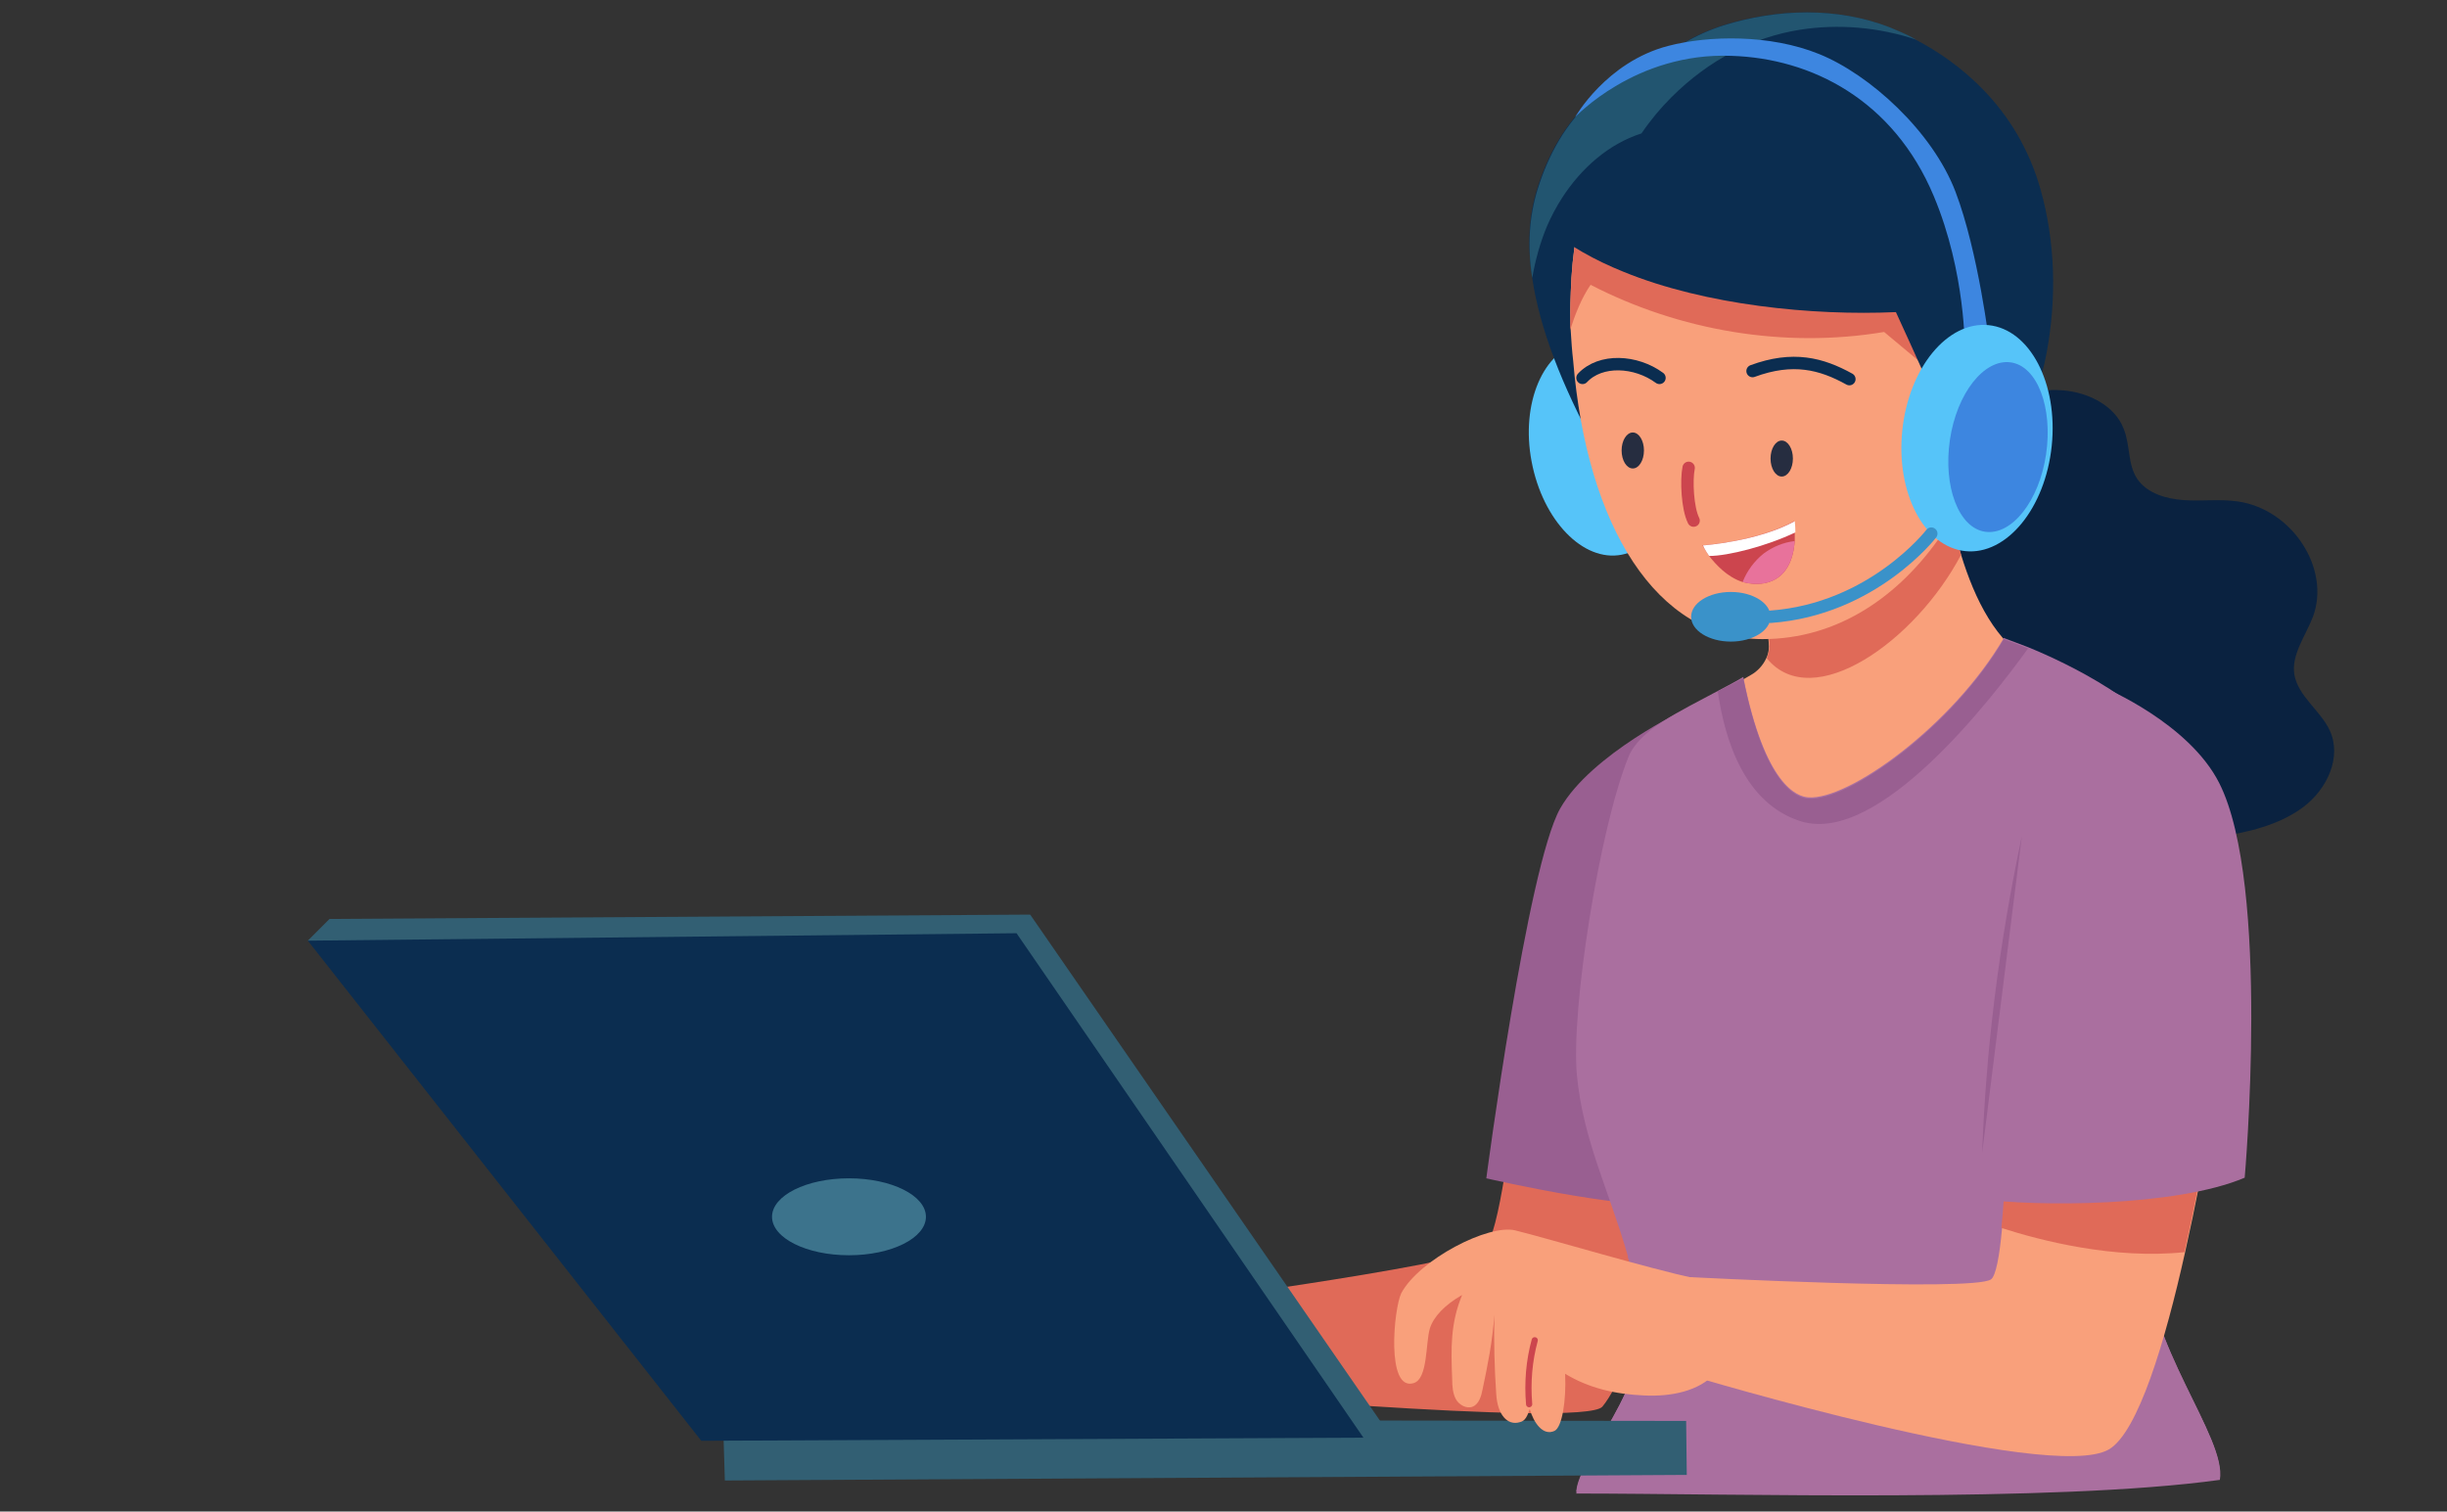 <?xml version="1.0" encoding="UTF-8"?> <svg xmlns="http://www.w3.org/2000/svg" xmlns:xlink="http://www.w3.org/1999/xlink" version="1.1" id="Layer_2_00000181084824211301314860000007150709958866673068_" x="0px" y="0px" viewBox="0 0 394.3 243.6" style="enable-background:new 0 0 394.3 243.6;" xml:space="preserve"><rect x="0" y="0" width="394.3" height="243.6" fill="#333333" stroke="none"/> <style type="text/css"> .st0{fill:#E06A58;} .st1{fill:#995F91;} .st2{fill:#0A2240;} .st3{fill:#F9A07B;} .st4{fill:#AA6F9F;} .st5{fill:#325F73;} .st6{fill:#0B2D50;} .st7{fill:#3C738C;} .st8{fill:#56C4F9;} .st9{fill:#225570;} .st10{fill:none;stroke:#0B2D50;stroke-width:2;stroke-linecap:round;stroke-miterlimit:10;} .st11{fill:none;stroke:#CC454E;stroke-width:2;stroke-linecap:round;stroke-miterlimit:10;} .st12{fill:#262D40;} .st13{fill:#CC454E;} .st14{fill:#FFFFFF;} .st15{fill:#E8729B;} .st16{fill:#3D86E0;} .st17{fill:#3A92C9;} .st18{fill:none;stroke:#3A92C9;stroke-width:2;stroke-linecap:round;stroke-miterlimit:10;} .st19{fill:none;stroke:#CC454E;stroke-linecap:round;stroke-miterlimit:10;} </style> <g id="OBJECTS"> <g> <g> <g> <path class="st0" d="M243.8,179.5l28.5,12.1c0,0-9,29-14.1,35.1c-3,3.5-72.4-2.8-72.4-2.8l-1.7-13.2c0,0,50.7-6.7,55.1-9.6 C241.6,199.5,243.8,179.5,243.8,179.5L243.8,179.5z"></path> <path class="st1" d="M277.3,127.8c0,0-1,63.1-6,65.7s-31.8-3.6-31.8-3.6s6.6-50.2,11.9-59.6c5-8.8,20.2-16,20.2-16L277.3,127.8 L277.3,127.8z"></path> </g> <path class="st2" d="M311.1,71c-0.9,2.4-1.2,5-2.6,7.2c-3.4,5.3-11.7,6.6-15,12c-3.3,5.7,0.8,12.9,6.5,16.6 c5.2,3.4,11.8,5.2,15.5,10c1.8,2.3,2.7,5.1,4.3,7.6c3.5,5.6,9.9,9.1,16.7,10.6s13.8,1,20.6-0.1c5-0.7,10.1-1.9,14-4.8 c3.9-2.9,6.3-8.1,4.3-12.4c-1.5-3.2-5.1-5.5-5.7-9c-0.5-3.2,1.8-6.2,3-9.3c2.9-7.8-3.4-17.4-12.2-18.6c-2.9-0.4-5.7,0-8.6-0.2 c-2.9-0.2-5.9-1.1-7.5-3.4c-1.6-2.4-1.1-5.4-2.2-8.1c-1.4-3.7-5.7-5.9-9.9-6.2c-4.2-0.3-8.4,0.9-12.3,2.4 C314.2,67.4,312,68.6,311.1,71z"></path> <g> <path class="st3" d="M327.6,106.8c-5.9-3.1-9.4-10.2-11.6-17.4c-2.1-6.8-3.1-13.6-3.9-17.1c-6.8,5.7-18.6,9-31.2,11.9 c2.6,7.6,3.4,11.8,4.1,19.3c0.1,0.9,0,1.8-0.4,2.6c-0.5,1.1-1.4,2.1-2.5,2.7c-1.2,0.7-2.6,1.5-4,2.3c1.5,7.6,5.3,15,10.9,21 c1.1,1.2,2.5,2.4,4.2,2.3c1.6-0.1,2.8-1.4,3.8-2.5C305.6,122.2,316,113.7,327.6,106.8z"></path> <path class="st0" d="M280.9,84.2c12.5-2.8,24.4-6.2,31.2-11.9c0.8,3.5,1.8,10.3,3.9,17.1c-7.3,13.9-23.9,25.7-31.3,16.7 c0.3-0.8,0.5-1.7,0.4-2.6C284.2,96,283.5,91.8,280.9,84.2z"></path> </g> <g> <path class="st4" d="M264.4,212.3c-0.1-0.7-0.2-1.3-0.3-2c-0.5-2.8-1.1-5.4-1.8-7.9c-3-10.5-7.2-18.6-8.2-29.1 c-1-10.4,3.6-39.7,8.3-51.3c1.8-4.4,8-7.2,14.5-10.7c1.3-0.7,2.7-1.4,4-2.2c3.5,17.5,8.7,19.3,10.5,19.4 c6.4,0.5,23.2-11.5,31.5-25.7c0.1,0.1,1.6,0.6,3.9,1.5c6.6,2.7,19.9,9.1,25.6,18.5c2.9,4.8-1,28.1-4,49.8 c-1.1,8.1-2.1,16-2.5,22.6c-0.2,2.3-0.2,4.5-0.2,6.4c0,14.9,13.1,30,11.9,36.7c-26.6,3.6-78.7,2.1-103.6,2.1 C254.3,234.9,266,223.2,264.4,212.3L264.4,212.3z"></path> <path class="st4" d="M254,240.7c0.3-5.8,12-17.5,10.4-28.3c-0.1-0.7-0.2-1.3-0.3-2c-0.5-2.8-1.1-5.4-1.8-7.9 c6.7,1.5,12.9,2.4,19.6,2.4c22.5,0,35.5-8.7,52-41.9c3-6.1,9.9,14.9,14.6,9.9c-1.1,8.1-2.1,16-2.5,22.6 c-0.2,2.3-0.2,4.5-0.2,6.4c0,14.9,13.1,29.9,11.9,36.6C331,242.2,278.9,240.7,254,240.7L254,240.7z"></path> <path class="st1" d="M280.9,109.3c3.5,17.5,8.7,19.3,10.5,19.4c6.4,0.5,23.2-11.5,31.5-25.7c0.1,0.1,1.6,0.6,3.9,1.5 c-6,8.3-24,31.6-36.5,27.9c-9.2-2.8-12.4-13.2-13.5-21C278.2,110.7,279.5,110,280.9,109.3z"></path> </g> <g> <g> <polygon class="st5" points="116.5,228.8 116.8,238.6 271.8,237.7 271.7,229 "></polygon> <g> <polygon class="st5" points="219.7,231.7 222.6,229.3 166,147.4 53.1,148.1 49.6,151.6 "></polygon> <polygon class="st6" points="49.6,151.6 113,232.2 219.7,231.7 163.8,150.4 "></polygon> </g> </g> <ellipse class="st7" cx="136.8" cy="196.1" rx="12.4" ry="6.2"></ellipse> </g> <g> <path class="st8" d="M261.3,89.4c-6.2,1.2-12.7-5.5-14.5-15c-1.8-9.4,1.9-18,8.1-19.2c6.2-1.2,12.7,5.5,14.5,15 C271.2,79.6,267.6,88.2,261.3,89.4z"></path> <path class="st6" d="M247.7,30.4c1.7-5.4,4.5-10.6,8.8-14.3c2.6-2.3,5.7-4,9-4.9c2.1-0.6,4.4-0.8,6.6-0.6 c-1,1.6-1.9,3.3-2.7,5.1c-3.7,8.2-5.9,18.2-7.6,28.2c-1.7,10-2.9,20-4.7,28.2c-5.4-10-9-19.1-10.2-27.3 C246.1,39.7,246.3,34.9,247.7,30.4z"></path> <g> <path class="st3" d="M253.1,53.3c-0.1-2-0.1-4,0-6c0,0,0,0,0-0.1c0.2-6.6,1.2-12.7,3.3-18.1c1.8-4.8,4.5-9,8.2-12.5 c5.6-5.3,13.5-8.9,24.3-10.1c18.8-2.2,34.8,16.4,34.8,42.9S308.1,103,284,103c-17.1,0-28.3-18.2-30.5-44.8 C253.3,56.5,253.2,54.9,253.1,53.3L253.1,53.3z"></path> <path class="st0" d="M253.1,47.3C253.1,47.3,253.1,47.3,253.1,47.3c0.2-6.6,1.2-12.7,3.3-18.1c2.6-1.5,5.7-2.2,8.8-2.6 c7.9-1.1,15.9-1.2,23.8-0.1c7,0.9,14.4,3,18.8,8.5c4.7,5.9,4.9,14,4.9,26.1c-3-2.5-6-5-9.1-7.6c-16.1,2.7-33-0.2-47.3-7.6 c-1.5,2.2-2.5,4.8-3.3,7.3C253.1,51.2,253,49.3,253.1,47.3z"></path> </g> <path class="st6" d="M251.8,31.9c2.7-6.2,6.9-14.6,13.7-20.7c3.4-3.1,7.4-5.6,12.1-7.1c8.7-2.7,18.3-3,26.8,0.3 c1.2,0.5,2.7,1.1,4.3,2c6.7,3.5,16.3,10.7,20.1,24.1c2.4,8.5,2.6,17.6,1,26.3c-1.6,8.7-6.8,19.8-13.3,25.8 c-1.7-12.6-4.4-17.8-11-32.3c-13.4,0.6-30.7-1.1-43.9-6.5c-4.7-1.9-8.8-4.2-12.1-7C250.2,35.5,250.9,33.8,251.8,31.9z"></path> <path class="st9" d="M246.9,44.8c-0.8-5.1-0.5-9.9,0.9-14.4c1.7-5.4,4.5-10.6,8.8-14.3c2.5-2.3,5.7-4,9-4.9 c3.4-3.1,7.4-5.6,12.1-7.1c8.7-2.7,18.3-3,26.8,0.3c1.2,0.5,2.7,1.1,4.3,2c-6-2-12.5-2.6-18.8-1.6c-7.5,1.2-14.6,4.8-20.7,10.9 c-1.7,1.7-3.3,3.6-4.8,5.8c-5.3,1.7-9.7,5.6-12.8,10.4c-0.9,1.4-1.7,2.9-2.4,4.5C248.2,39,247.4,41.9,246.9,44.8L246.9,44.8z"></path> <g> <g> <path class="st10" d="M282.4,59.8c6.5-2.4,11.1-1.2,15.6,1.3"></path> <path class="st10" d="M255,60.9c2.9-3.1,8.6-2.8,12.4,0"></path> <path class="st11" d="M272.9,83.9c-1-2-1.2-6.5-0.8-8.5"></path> <ellipse class="st12" cx="287.1" cy="73.9" rx="1.8" ry="2.9"></ellipse> <ellipse class="st12" cx="263.1" cy="72.6" rx="1.8" ry="2.9"></ellipse> </g> <g> <path class="st13" d="M274.3,87.9c0,0,8.8-0.6,14.8-3.9c0,0,0.1,0.7,0.1,1.8c0,0.4,0,0.9,0,1.4c-0.2,2.7-1.2,6.1-4.9,6.8 c-1.3,0.2-2.4,0.1-3.5-0.2l0,0c-2.5-0.8-4.3-2.8-5.4-4.2C274.7,88.6,274.4,87.9,274.3,87.9L274.3,87.9z"></path> <path class="st14" d="M289.2,84c0,0,0.1,0.7,0.1,1.8c-4.6,2.2-10.8,3.8-13.9,3.8c-0.7-1-1-1.7-1-1.7S283.2,87.3,289.2,84z"></path> <path class="st15" d="M284.2,89.2c1.5-1.1,3.2-1.8,5-2c-0.2,2.7-1.2,6.1-4.9,6.8c-1.3,0.2-2.4,0.1-3.5-0.2 C281.5,92,282.7,90.4,284.2,89.2z"></path> </g> </g> <g> <path class="st16" d="M320.6,55.7c0,0-1.8-15.1-5.5-24.8c-3.7-9.7-13.8-18.9-22-22.2c-7.9-3.2-17.8-3-24.3-1.3 c-10,2.6-15,11.5-15,11.5S263.5,8.4,279,9c12.9,0.4,26.1,7.1,32.6,22.6c5.2,12.4,5,24.9,5,24.9 C316.6,56.5,320.6,55.7,320.6,55.7z"></path> <g> <ellipse transform="matrix(0.103 -0.995 0.995 0.103 215.395 380.436)" class="st8" cx="318.7" cy="70.7" rx="18.3" ry="12.1"></ellipse> <path class="st16" d="M324,58.4c4.3,0.6,6.8,7.3,5.7,14.8s-5.5,13.1-9.8,12.5s-6.8-7.3-5.7-14.8 C315.3,63.4,319.7,57.8,324,58.4L324,58.4z"></path> </g> <g> <ellipse class="st17" cx="278.9" cy="99.4" rx="6.4" ry="4"></ellipse> <path class="st18" d="M285.3,99.4c16.5-1.2,25.9-13.4,25.9-13.4"></path> </g> </g> </g> <g> <g> <g> <g> <path class="st3" d="M271.8,205.8c0,0,46,2.4,49,0.4c0.8-0.5,1.4-3.8,1.8-8.2c1.2-11.9,1.2-32.6,1.2-32.6l33.9,6.6 c0,0-2.2,14.7-5.6,29.8c-3.2,14.4-7.6,29.1-12.3,31.8c-9.5,5.5-67.4-11.9-67.4-11.9L271.8,205.8L271.8,205.8z"></path> <path class="st0" d="M323.7,165.4l33.9,6.6c0,0-2.2,14.7-5.6,29.8c-11.4,1.2-23.3-1.9-29.5-3.9 C323.7,186,323.7,165.4,323.7,165.4z"></path> </g> <g> <path class="st3" d="M276.4,221.3c-2.6,2.9-7.1,3.8-11.4,3.6c-4.8-0.2-9-1.2-12.8-3.5c0.2,4.4-0.5,8.6-1.7,9.2 c-1.9,0.9-3.4-1.4-4-3.5c-0.4,1.1-0.7,1.9-1.6,2.1c-2,0.6-3.6-1.2-3.8-4.5c-0.3-4.3-0.4-8.5-0.3-12.8 c-0.3,4.3-1.1,8.2-1.9,12c-0.2,1.1-0.6,2.4-1.6,2.8c-1,0.4-2.2-0.3-2.7-1.2c-0.5-0.9-0.6-2.1-0.6-3.2c-0.2-5-0.3-9,1.6-13.6 c-2.8,1.6-4.6,3.5-5.2,5.4c-0.7,2.4-0.3,8.1-2.6,8.8c-4.5,1.4-3.2-12.1-2-14.5c2.9-5.4,14.1-11.2,18.4-10.1 c6,1.5,20.6,5.9,29.2,7.8C274.6,209.8,276.2,216.6,276.4,221.3z"></path> <path class="st19" d="M247.3,216c-0.9,3.3-1.2,6.8-0.9,10.3"></path> </g> </g> <path class="st4" d="M318.7,193.2c9.5,1.3,31.9,1.3,43-3.4c0,0,4.2-47.2-4.1-63.6c-4.9-9.7-18.6-15.4-18.6-15.4 s-9,14.2-11.5,21.1C322.6,145.7,318.7,193.2,318.7,193.2z"></path> </g> <path class="st1" d="M319.4,185.8c0.6-16.4,2.6-33.1,6.4-51.1"></path> </g> </g> </g> </g> </svg> 
